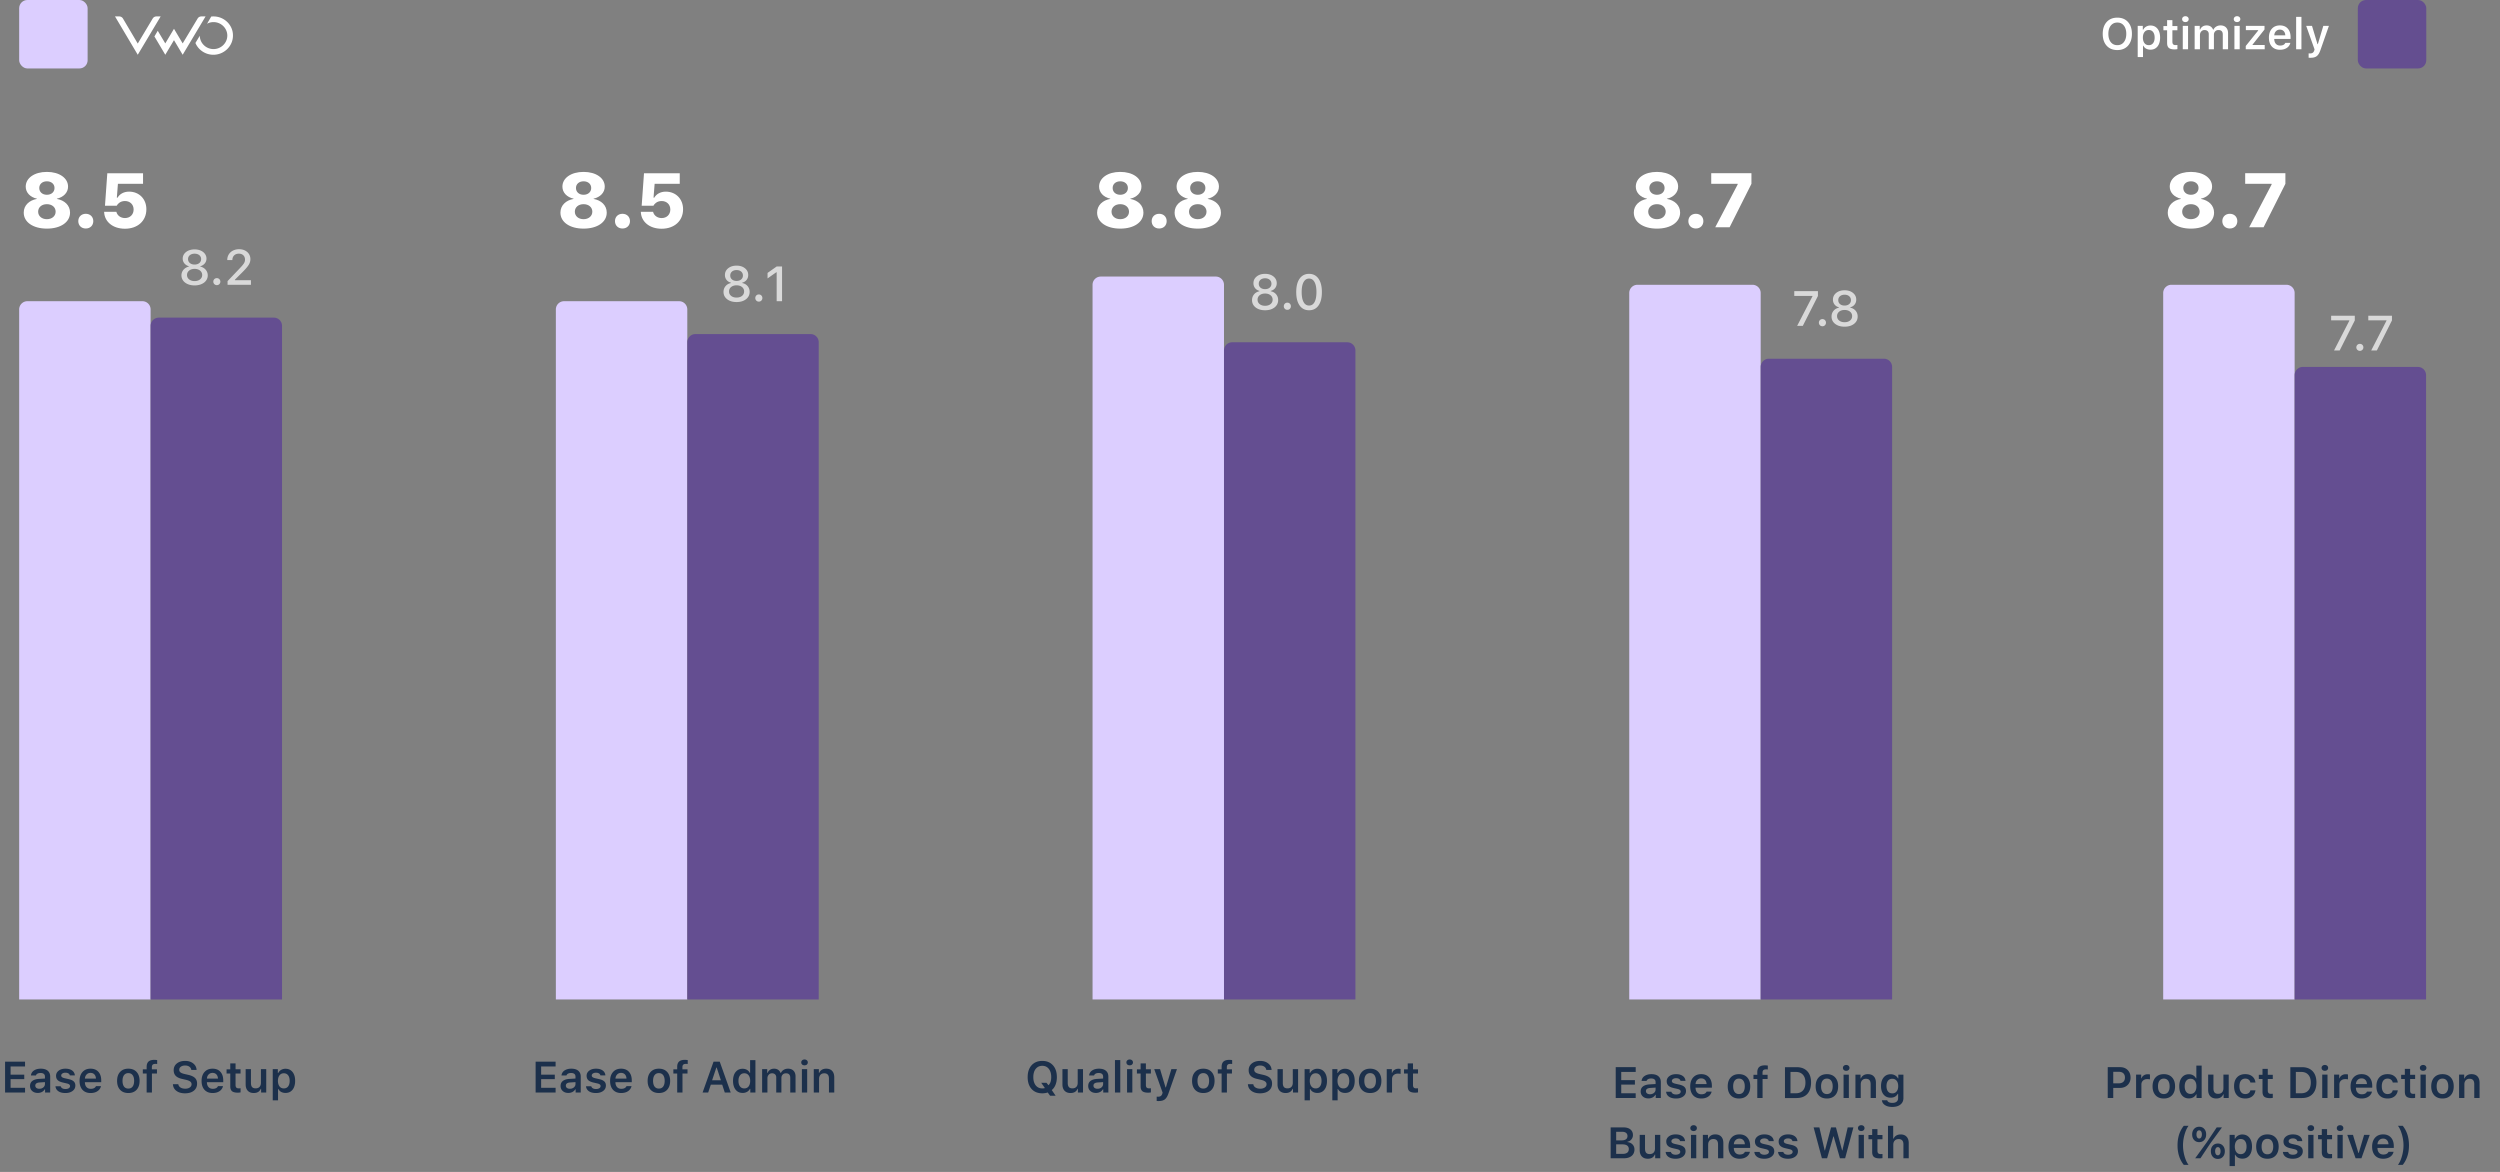 <svg xmlns="http://www.w3.org/2000/svg" width="913" height="428" fill="none"><rect width="100%" height="100%" fill="#808080" stroke="none"/><path fill="#DCCEFF" d="M7 113a3 3 0 0 1 3-3h42a3 3 0 0 1 3 3v252H7V113Z"/><path fill="#fff" d="M17.117 83.492c-5.031 0-8.449-2.365-8.449-5.838v-.027c0-2.652 2.037-4.498 4.799-4.977v-.095c-2.393-.52-4.074-2.202-4.074-4.375v-.028c0-3.117 3.144-5.373 7.724-5.373s7.738 2.256 7.738 5.373v.028c0 2.173-1.695 3.841-4.074 4.375v.095c2.762.479 4.8 2.325 4.8 4.977v.027c0 3.473-3.419 5.838-8.464 5.838Zm0-12.36c1.64 0 2.79-1.01 2.79-2.46v-.028c0-1.449-1.163-2.433-2.79-2.433-1.613 0-2.775.984-2.775 2.433v.028c0 1.45 1.148 2.46 2.775 2.46Zm0 8.915c1.873 0 3.2-1.149 3.2-2.734v-.028c0-1.572-1.3-2.72-3.2-2.72-1.9 0-3.185 1.148-3.185 2.72v.028c0 1.585 1.312 2.734 3.185 2.734Zm14.205 3.404c-1.627 0-2.734-1.135-2.734-2.693 0-1.545 1.107-2.68 2.734-2.68 1.64 0 2.748 1.135 2.748 2.68 0 1.558-1.107 2.693-2.748 2.693Zm14.315.082c-4.512 0-7.397-2.597-7.602-5.96l-.013-.22h4.484l.014.083c.314 1.216 1.49 2.2 3.117 2.2 1.86 0 3.158-1.284 3.158-3.117v-.027c0-1.818-1.326-3.076-3.158-3.076-.834 0-1.532.232-2.092.656-.397.287-.711.67-.93 1.067h-4.28l.849-11.867H52.24v3.855h-9.174l-.396 5.072h.26c.752-1.326 2.27-2.215 4.21-2.215 3.665 0 6.317 2.68 6.317 6.413v.027c0 4.252-3.185 7.11-7.82 7.11Z"/><path fill="#644E91" d="M55 119a3 3 0 0 1 3-3h42a3 3 0 0 1 3 3v246H55V119Z"/><path fill="#fff" d="M71.064 104.237c-2.813 0-4.8-1.511-4.8-3.665v-.017c0-1.6 1.152-2.874 2.813-3.235v-.044c-1.424-.404-2.355-1.467-2.355-2.812v-.018c0-1.942 1.819-3.366 4.342-3.366 2.53 0 4.341 1.424 4.341 3.366v.018c0 1.345-.923 2.408-2.346 2.812v.044c1.66.36 2.812 1.635 2.812 3.235v.017c0 2.154-1.986 3.665-4.807 3.665Zm0-7.62c1.423 0 2.39-.826 2.39-1.986v-.018c0-1.16-.975-1.969-2.39-1.969-1.416 0-2.391.81-2.391 1.97v.017c0 1.16.975 1.986 2.39 1.986Zm0 6.038c1.626 0 2.777-.923 2.777-2.206v-.017c0-1.301-1.143-2.242-2.777-2.242-1.626 0-2.77.94-2.77 2.242v.017c0 1.283 1.152 2.206 2.77 2.206Zm8.13 1.477a1.27 1.27 0 0 1-1.293-1.275c0-.72.563-1.283 1.292-1.283.73 0 1.284.563 1.284 1.283 0 .712-.554 1.275-1.284 1.275Zm3.91-.132v-1.336l4.21-4.42c1.68-1.75 2.163-2.4 2.163-3.429v-.026c0-1.24-.853-2.153-2.242-2.153-1.424 0-2.373.931-2.373 2.32l-.008.026h-1.846l-.018-.017c.009-2.32 1.802-3.955 4.35-3.955 2.365 0 4.105 1.503 4.105 3.594v.027c0 1.441-.668 2.549-2.97 4.834l-2.69 2.681v.175h5.862V104h-8.543Z" opacity=".7"/><path fill="#DCCEFF" d="M203 113a3 3 0 0 1 3-3h42a3 3 0 0 1 3 3v252h-48V113Z"/><path fill="#fff" d="M213.117 83.492c5.045 0 8.463-2.365 8.463-5.838v-.027c0-2.652-2.037-4.498-4.799-4.977v-.095c2.379-.534 4.074-2.202 4.074-4.375v-.028c0-3.117-3.158-5.373-7.738-5.373s-7.724 2.256-7.724 5.373v.028c0 2.173 1.681 3.855 4.074 4.375v.095c-2.762.479-4.799 2.325-4.799 4.977v.027c0 3.473 3.418 5.838 8.449 5.838Zm0-12.36c-1.627 0-2.775-1.01-2.775-2.46v-.028c0-1.449 1.162-2.433 2.775-2.433 1.627 0 2.789.984 2.789 2.433v.028c0 1.45-1.148 2.46-2.789 2.46Zm0 8.915c-1.873 0-3.185-1.149-3.185-2.734v-.028c0-1.572 1.285-2.72 3.185-2.72 1.901 0 3.199 1.148 3.199 2.72v.028c0 1.585-1.326 2.734-3.199 2.734Zm14.205 3.404c1.641 0 2.748-1.135 2.748-2.693 0-1.545-1.107-2.68-2.748-2.68-1.627 0-2.734 1.135-2.734 2.68 0 1.558 1.107 2.693 2.734 2.693Zm14.315.082c4.634 0 7.82-2.857 7.82-7.11v-.026c0-3.733-2.652-6.413-6.316-6.413-1.942 0-3.459.889-4.211 2.215h-.26l.396-5.072h9.174v-3.855h-13.056l-.848 11.867h4.279c.219-.397.533-.78.93-1.067.56-.424 1.258-.656 2.092-.656 1.832 0 3.158 1.258 3.158 3.076v.027c0 1.833-1.299 3.118-3.158 3.118-1.627 0-2.803-.985-3.117-2.201l-.014-.083h-4.485l.014.22c.205 3.363 3.09 5.96 7.602 5.96Z"/><path fill="#644E91" d="M251 125a3 3 0 0 1 3-3h42a3 3 0 0 1 3 3v240h-48V125Z"/><path fill="#fff" d="M272.441 109.279c-.884.686-2.033 1.029-3.445 1.029s-2.56-.343-3.445-1.029c-.879-.685-1.319-1.576-1.319-2.672 0-.808.244-1.508.73-2.1.492-.592 1.145-.97 1.96-1.134v-.149c-.662-.17-1.193-.507-1.591-1.011-.393-.51-.589-1.105-.589-1.784 0-1.002.399-1.823 1.196-2.461.796-.639 1.816-.958 3.058-.958 1.242 0 2.262.32 3.059.958.797.638 1.195 1.459 1.195 2.461 0 .685-.196 1.28-.589 1.784-.392.504-.923.841-1.591 1.011v.149c.815.152 1.468.524 1.96 1.116.492.586.739 1.289.739 2.11 0 1.095-.443 1.989-1.328 2.68Zm-5.431-1.221c.51.41 1.172.615 1.986.615.815 0 1.477-.205 1.986-.615a1.99 1.99 0 0 0 .765-1.618 1.99 1.99 0 0 0-.765-1.617c-.509-.416-1.171-.624-1.986-.624-.814 0-1.476.208-1.986.624a1.99 1.99 0 0 0-.765 1.617c0 .663.255 1.202.765 1.618Zm.307-6.012c.428.363.988.545 1.679.545.692 0 1.251-.182 1.679-.545.428-.363.641-.838.641-1.424 0-.592-.213-1.072-.641-1.441-.428-.37-.987-.554-1.679-.554-.691 0-1.251.184-1.679.554-.421.369-.632.849-.632 1.441 0 .586.211 1.061.632 1.424Zm10.732 7.725a1.237 1.237 0 0 1-.923.378c-.369 0-.677-.126-.923-.378a1.28 1.28 0 0 1-.369-.931c0-.369.123-.68.369-.932s.554-.378.923-.378.677.126.923.378.369.563.369.932c0 .369-.123.68-.369.931Zm5.59.229V99.436h-.15l-3.181 2.25v-2.013l3.339-2.356h1.96V110h-1.968Z" opacity=".7"/><path fill="#DCCEFF" d="M399 104a3 3 0 0 1 3-3h42a3 3 0 0 1 3 3v261h-48V104Z"/><path fill="#fff" d="M409.117 83.492c-5.031 0-8.449-2.365-8.449-5.838v-.027c0-2.652 2.037-4.498 4.799-4.977v-.095c-2.393-.52-4.074-2.202-4.074-4.375v-.028c0-3.117 3.144-5.373 7.724-5.373s7.738 2.256 7.738 5.373v.028c0 2.173-1.695 3.841-4.074 4.375v.095c2.762.479 4.799 2.325 4.799 4.977v.027c0 3.473-3.418 5.838-8.463 5.838Zm0-12.36c1.641 0 2.789-1.01 2.789-2.46v-.028c0-1.449-1.162-2.433-2.789-2.433-1.613 0-2.775.984-2.775 2.433v.028c0 1.45 1.148 2.46 2.775 2.46Zm0 8.915c1.873 0 3.199-1.149 3.199-2.734v-.028c0-1.572-1.298-2.72-3.199-2.72-1.9 0-3.185 1.148-3.185 2.72v.028c0 1.585 1.312 2.734 3.185 2.734Zm14.205 3.404c-1.627 0-2.734-1.135-2.734-2.693 0-1.545 1.107-2.68 2.734-2.68 1.641 0 2.748 1.135 2.748 2.68 0 1.558-1.107 2.693-2.748 2.693Zm14.096.041c-5.031 0-8.449-2.365-8.449-5.838v-.027c0-2.652 2.037-4.498 4.799-4.977v-.095c-2.393-.52-4.075-2.202-4.075-4.375v-.028c0-3.117 3.145-5.373 7.725-5.373s7.738 2.256 7.738 5.373v.028c0 2.173-1.695 3.841-4.074 4.375v.095c2.762.479 4.799 2.325 4.799 4.977v.027c0 3.473-3.418 5.838-8.463 5.838Zm0-12.36c1.641 0 2.789-1.01 2.789-2.46v-.028c0-1.449-1.162-2.433-2.789-2.433-1.613 0-2.775.984-2.775 2.433v.028c0 1.45 1.148 2.46 2.775 2.46Zm0 8.915c1.873 0 3.199-1.149 3.199-2.734v-.028c0-1.572-1.299-2.72-3.199-2.72s-3.186 1.148-3.186 2.72v.028c0 1.585 1.313 2.734 3.186 2.734Z"/><path fill="#644E91" d="M447 128a3 3 0 0 1 3-3h42a3 3 0 0 1 3 3v237h-48V128Z"/><path fill="#fff" d="M465.456 112.279c-.885.686-2.033 1.029-3.445 1.029s-2.561-.343-3.446-1.029c-.878-.685-1.318-1.576-1.318-2.672 0-.808.243-1.508.73-2.1.492-.592 1.145-.97 1.96-1.134v-.149c-.663-.17-1.193-.507-1.591-1.011-.393-.51-.589-1.105-.589-1.784 0-1.002.398-1.823 1.195-2.461.797-.639 1.817-.958 3.059-.958 1.242 0 2.261.319 3.058.958.797.638 1.196 1.459 1.196 2.461 0 .685-.197 1.28-.589 1.784-.393.504-.923.841-1.591 1.011v.149c.814.152 1.468.524 1.96 1.116.492.586.738 1.289.738 2.11 0 1.095-.442 1.989-1.327 2.68Zm-5.432-1.221c.51.41 1.172.615 1.987.615.814 0 1.476-.205 1.986-.615a1.99 1.99 0 0 0 .765-1.618 1.99 1.99 0 0 0-.765-1.617c-.51-.416-1.172-.624-1.986-.624-.815 0-1.477.208-1.987.624a1.992 1.992 0 0 0-.764 1.617c0 .663.255 1.202.764 1.618Zm.308-6.012c.428.363.987.545 1.679.545.691 0 1.251-.182 1.678-.545.428-.363.642-.838.642-1.424 0-.592-.214-1.072-.642-1.441-.427-.369-.987-.554-1.678-.554-.692 0-1.251.185-1.679.554-.422.369-.633.849-.633 1.441 0 .586.211 1.061.633 1.424Zm10.731 7.725a1.235 1.235 0 0 1-.922.378c-.37 0-.677-.126-.923-.378a1.28 1.28 0 0 1-.369-.931c0-.369.123-.68.369-.932s.553-.378.923-.378c.369 0 .676.126.922.378.247.252.37.563.37.932 0 .369-.123.68-.37.931Zm7.014.537c-1.482 0-2.637-.583-3.463-1.749-.82-1.166-1.23-2.804-1.23-4.913 0-2.092.413-3.721 1.239-4.887.826-1.166 1.978-1.749 3.454-1.749 1.465 0 2.611.586 3.437 1.758.826 1.166 1.239 2.797 1.239 4.895 0 2.104-.41 3.738-1.231 4.904-.82 1.161-1.968 1.741-3.445 1.741Zm-2.004-2.997c.469.849 1.137 1.274 2.004 1.274s1.532-.422 1.995-1.266c.463-.849.695-2.074.695-3.673 0-1.583-.235-2.795-.704-3.639-.468-.85-1.13-1.275-1.986-1.275-.855 0-1.52.425-1.995 1.275-.475.849-.712 2.062-.712 3.639 0 1.593.234 2.815.703 3.665Z" opacity=".7"/><path fill="#DCCEFF" d="M595 107a3 3 0 0 1 3-3h42a3 3 0 0 1 3 3v258h-48V107Z"/><path fill="#fff" d="M605.117 83.492c5.045 0 8.463-2.365 8.463-5.838v-.027c0-2.652-2.037-4.498-4.799-4.977v-.095c2.379-.534 4.074-2.202 4.074-4.375v-.028c0-3.117-3.158-5.373-7.738-5.373s-7.724 2.256-7.724 5.373v.028c0 2.173 1.681 3.855 4.074 4.375v.095c-2.762.479-4.799 2.325-4.799 4.977v.027c0 3.473 3.418 5.838 8.449 5.838Zm0-12.36c-1.627 0-2.775-1.01-2.775-2.46v-.028c0-1.449 1.162-2.433 2.775-2.433 1.627 0 2.789.984 2.789 2.433v.028c0 1.45-1.148 2.46-2.789 2.46Zm0 8.915c-1.873 0-3.185-1.149-3.185-2.734v-.028c0-1.572 1.285-2.72 3.185-2.72 1.901 0 3.199 1.148 3.199 2.72v.028c0 1.585-1.326 2.734-3.199 2.734Zm14.205 3.404c1.641 0 2.748-1.135 2.748-2.693 0-1.545-1.107-2.68-2.748-2.68-1.627 0-2.734 1.135-2.734 2.68 0 1.558 1.107 2.693 2.734 2.693Zm7.082-.451h5.25l7.971-15.86v-3.882h-14.684v3.869h9.653v.246L626.404 83Z"/><path fill="#644E91" d="M643 134a3 3 0 0 1 3-3h42a3 3 0 0 1 3 3v231h-48V134Z"/><path fill="#fff" d="m656.321 119 5.59-10.793v-.141h-6.644v-1.749h8.639v1.785L658.387 119h-2.066Zm10.152-.229a1.237 1.237 0 0 1-.923.378c-.369 0-.677-.126-.923-.378a1.28 1.28 0 0 1-.369-.931c0-.369.123-.68.369-.932s.554-.378.923-.378.677.126.923.378.369.563.369.932c0 .369-.123.68-.369.931Zm10.617-.492c-.885.686-2.033 1.029-3.445 1.029-1.413 0-2.561-.343-3.446-1.029-.879-.685-1.318-1.576-1.318-2.672 0-.808.243-1.508.729-2.1.493-.592 1.146-.97 1.96-1.134v-.149c-.662-.17-1.192-.507-1.591-1.011-.392-.51-.588-1.105-.588-1.784 0-1.002.398-1.823 1.195-2.461.797-.639 1.816-.958 3.059-.958 1.242 0 2.261.319 3.058.958.797.638 1.195 1.459 1.195 2.461 0 .685-.196 1.28-.588 1.784-.393.504-.923.841-1.591 1.011v.149c.814.152 1.468.524 1.96 1.116.492.586.738 1.289.738 2.11 0 1.095-.442 1.989-1.327 2.68Zm-5.432-1.221c.51.41 1.172.615 1.987.615.814 0 1.476-.205 1.986-.615a1.99 1.99 0 0 0 .765-1.618 1.99 1.99 0 0 0-.765-1.617c-.51-.416-1.172-.624-1.986-.624-.815 0-1.477.208-1.987.624-.51.416-.764.955-.764 1.617 0 .663.254 1.202.764 1.618Zm.308-6.012c.428.363.987.545 1.679.545.691 0 1.251-.182 1.678-.545.428-.363.642-.838.642-1.424 0-.592-.214-1.072-.642-1.441-.427-.369-.987-.554-1.678-.554-.692 0-1.251.185-1.679.554-.422.369-.633.849-.633 1.441 0 .586.211 1.061.633 1.424Z" opacity=".7"/><path fill="#DCCEFF" d="M790 107a3 3 0 0 1 3-3h42a3 3 0 0 1 3 3v258h-48V107Z"/><path fill="#fff" d="M800.117 83.492c-5.031 0-8.449-2.365-8.449-5.838v-.027c0-2.652 2.037-4.498 4.799-4.977v-.095c-2.393-.52-4.074-2.202-4.074-4.375v-.028c0-3.117 3.144-5.373 7.724-5.373s7.738 2.256 7.738 5.373v.028c0 2.173-1.695 3.841-4.074 4.375v.095c2.762.479 4.799 2.325 4.799 4.977v.027c0 3.473-3.418 5.838-8.463 5.838Zm0-12.36c1.641 0 2.789-1.01 2.789-2.46v-.028c0-1.449-1.162-2.433-2.789-2.433-1.613 0-2.775.984-2.775 2.433v.028c0 1.45 1.148 2.46 2.775 2.46Zm0 8.915c1.873 0 3.199-1.149 3.199-2.734v-.028c0-1.572-1.298-2.72-3.199-2.72-1.9 0-3.185 1.148-3.185 2.72v.028c0 1.585 1.312 2.734 3.185 2.734Zm14.205 3.404c-1.627 0-2.734-1.135-2.734-2.693 0-1.545 1.107-2.68 2.734-2.68 1.641 0 2.748 1.135 2.748 2.68 0 1.558-1.107 2.693-2.748 2.693Zm7.082-.451 8.19-15.627v-.246h-9.653v-3.87h14.684v3.884L826.654 83h-5.25Z"/><path fill="#644E91" d="M838 137a3 3 0 0 1 3-3h42a3 3 0 0 1 3 3v228h-48V137Z"/><path fill="#fff" d="m852.384 128 5.59-10.881v-.14h-6.645v-1.662h8.64v1.705L854.449 128h-2.065Zm9.439.132a1.269 1.269 0 0 1-1.292-1.275c0-.72.563-1.283 1.292-1.283.73 0 1.283.563 1.283 1.283a1.26 1.26 0 0 1-1.283 1.275Zm4.131-.132 5.59-10.881v-.14h-6.645v-1.662h8.64v1.705L868.02 128h-2.066Z" opacity=".7"/><path fill="#1C304B" d="M9.148 397.258V399H1.852v-11.273h7.296v1.742h-5.28v2.992h4.991v1.641H3.867v3.156h5.281Zm5.22.359c.582 0 1.07-.166 1.46-.5.39-.338.586-.755.586-1.25v-.679l-1.93.124c-1.062.068-1.593.454-1.593 1.157 0 .354.135.635.406.843.276.204.633.305 1.07.305Zm-.571 1.524c-.834 0-1.513-.235-2.04-.703-.525-.469-.788-1.089-.788-1.86 0-.771.278-1.375.836-1.812.562-.438 1.364-.688 2.406-.75l2.203-.133v-.719c0-.422-.138-.745-.414-.969-.276-.224-.675-.336-1.195-.336-.448 0-.818.079-1.11.235-.291.151-.482.37-.57.656h-1.828c.078-.755.443-1.354 1.094-1.797.656-.448 1.492-.672 2.507-.672 1.094 0 1.938.253 2.532.758.599.505.898 1.214.898 2.125V399h-1.867v-1.172h-.133c-.24.412-.583.734-1.031.969a3.217 3.217 0 0 1-1.5.344Zm6.672-6.243c0-.77.317-1.398.953-1.882.635-.49 1.458-.735 2.469-.735 1.015 0 1.825.216 2.43.649.609.427.947 1.028 1.015 1.804h-1.82a1.12 1.12 0 0 0-.532-.718c-.276-.177-.638-.266-1.086-.266-.447 0-.817.096-1.109.289-.292.193-.437.443-.437.75 0 .24.101.438.304.594.209.156.529.284.961.383l1.508.343c.823.188 1.427.467 1.813.836.385.37.578.867.578 1.493 0 .817-.339 1.479-1.016 1.984-.677.5-1.552.75-2.625.75-1.068 0-1.922-.219-2.563-.656-.635-.438-.99-1.045-1.062-1.821h1.914c.094.323.29.573.586.75.302.172.693.258 1.172.258.49 0 .888-.096 1.195-.289.307-.198.461-.456.461-.773 0-.474-.393-.797-1.18-.969l-1.515-.352c-.823-.187-1.432-.476-1.828-.867-.39-.396-.586-.914-.586-1.555Zm12.593-1.078c-.578 0-1.054.19-1.43.571-.374.38-.583.882-.624 1.507h4.023c-.02-.635-.208-1.14-.562-1.515-.354-.375-.823-.563-1.407-.563Zm1.985 4.828h1.836a2.969 2.969 0 0 1-1.29 1.852c-.671.448-1.507.672-2.507.672-1.255 0-2.242-.391-2.961-1.172-.713-.786-1.07-1.867-1.07-3.242s.36-2.464 1.078-3.266c.719-.807 1.698-1.211 2.937-1.211 1.22 0 2.172.383 2.86 1.149.692.76 1.039 1.815 1.039 3.164v.625H31v.101c.026.714.23 1.279.61 1.696.385.411.895.617 1.53.617.98 0 1.615-.328 1.907-.985Zm11.82 2.524c-1.281 0-2.286-.393-3.015-1.18-.73-.791-1.094-1.88-1.094-3.265 0-1.375.367-2.459 1.101-3.25.735-.797 1.737-1.196 3.008-1.196 1.276 0 2.279.396 3.008 1.188.734.791 1.102 1.877 1.102 3.258 0 1.385-.368 2.474-1.102 3.265-.73.787-1.732 1.18-3.008 1.18Zm-1.57-2.36c.37.49.893.735 1.57.735s1.198-.245 1.563-.735c.37-.494.554-1.19.554-2.085 0-.891-.184-1.584-.554-2.079-.37-.494-.89-.742-1.563-.742-.677 0-1.2.248-1.57.742-.37.495-.555 1.188-.555 2.079 0 .895.185 1.591.555 2.085ZM53.555 399v-6.945h-1.399v-1.547h1.399v-.899c0-.854.224-1.492.672-1.914.453-.422 1.15-.633 2.093-.633.39 0 .75.029 1.078.086v1.422a4.594 4.594 0 0 0-.664-.039c-.448 0-.773.099-.976.297-.198.193-.297.495-.297.906v.774h1.86v1.547h-1.837V399h-1.93Zm9.593-3.062h1.97c.062.505.325.908.788 1.21.464.297 1.052.446 1.766.446.666 0 1.213-.151 1.64-.453.433-.308.649-.698.649-1.172 0-.407-.164-.737-.492-.992-.323-.256-.847-.467-1.57-.633l-1.462-.336c-1.02-.229-1.778-.602-2.273-1.117-.49-.521-.734-1.201-.734-2.039 0-1.026.383-1.849 1.148-2.469.771-.625 1.787-.938 3.047-.938 1.182 0 2.162.308 2.938.922.775.615 1.187 1.406 1.234 2.375h-1.93a1.677 1.677 0 0 0-.71-1.18c-.407-.291-.92-.437-1.54-.437-.65 0-1.174.146-1.57.437-.39.287-.586.67-.586 1.149 0 .38.154.69.46.93.308.234.81.432 1.509.593l1.297.297c1.14.255 1.966.636 2.476 1.141.516.505.774 1.187.774 2.047 0 1.099-.399 1.969-1.196 2.609-.791.636-1.87.953-3.234.953-1.292 0-2.336-.302-3.133-.906-.792-.604-1.214-1.417-1.266-2.437Zm14.477-4.118c-.578 0-1.055.19-1.43.571-.375.38-.583.882-.625 1.507h4.024c-.021-.635-.209-1.14-.563-1.515s-.823-.563-1.406-.563Zm1.984 4.828h1.836a2.968 2.968 0 0 1-1.289 1.852c-.672.448-1.508.672-2.508.672-1.255 0-2.242-.391-2.96-1.172-.714-.786-1.07-1.867-1.07-3.242s.359-2.464 1.077-3.266c.72-.807 1.698-1.211 2.938-1.211 1.219 0 2.172.383 2.86 1.149.692.76 1.038 1.815 1.038 3.164v.625h-5.969v.101c.026.714.23 1.279.61 1.696.385.411.896.617 1.531.617.98 0 1.615-.328 1.906-.985Zm4.485-8.289h1.93v2.149h1.828v1.547h-1.829v4.195c0 .422.094.732.282.93.187.192.484.289.89.289.177 0 .396-.013.657-.039v1.515a5.297 5.297 0 0 1-1.016.094c-.98 0-1.682-.18-2.11-.539-.421-.359-.632-.953-.632-1.781v-4.664h-1.352v-1.547h1.352v-2.149Zm13.133 2.094V399h-1.868v-1.359h-.132c-.433 1.02-1.284 1.531-2.555 1.531-.932 0-1.659-.276-2.18-.828-.52-.558-.781-1.336-.781-2.336v-5.555h1.937v5.07c0 .657.139 1.146.415 1.469.275.318.703.477 1.28.477.626 0 1.105-.18 1.438-.539.339-.36.508-.86.508-1.5v-4.977h1.938Zm7.031-.141c1.083 0 1.94.394 2.57 1.18.636.787.953 1.865.953 3.235 0 1.364-.315 2.442-.945 3.234-.625.786-1.477 1.18-2.555 1.18-.609 0-1.143-.125-1.601-.375a2.4 2.4 0 0 1-1.008-1.063h-.133v4.141h-1.937v-11.391h1.867v1.414h.133a2.717 2.717 0 0 1 1.07-1.14 3.093 3.093 0 0 1 1.586-.415Zm-.61 7.18c.672 0 1.196-.245 1.571-.734.38-.49.57-1.167.57-2.031 0-.865-.19-1.542-.57-2.032-.375-.489-.896-.734-1.563-.734-.661 0-1.185.247-1.57.742s-.581 1.169-.586 2.024c.005.854.198 1.528.578 2.023.386.495.909.742 1.57.742Zm99.258-.234V399h-7.297v-11.273h7.297v1.742h-5.281v2.992h4.992v1.641h-4.992v3.156h5.281Zm5.219.359c.583 0 1.07-.166 1.461-.5.391-.338.586-.755.586-1.25v-.679l-1.93.124c-1.062.068-1.594.454-1.594 1.157 0 .354.136.635.407.843.276.204.633.305 1.07.305Zm-.57 1.524c-.834 0-1.513-.235-2.039-.703-.526-.469-.789-1.089-.789-1.86 0-.771.278-1.375.835-1.812.563-.438 1.365-.688 2.407-.75l2.203-.133v-.719c0-.422-.138-.745-.414-.969-.276-.224-.675-.336-1.196-.336-.447 0-.817.079-1.109.235-.292.151-.482.37-.57.656h-1.828c.078-.755.442-1.354 1.093-1.797.657-.448 1.493-.672 2.508-.672 1.094 0 1.938.253 2.532.758.598.505.898 1.214.898 2.125V399h-1.867v-1.172h-.133c-.24.412-.583.734-1.031.969a3.218 3.218 0 0 1-1.5.344Zm6.672-6.243c0-.77.317-1.398.953-1.882.635-.49 1.458-.735 2.468-.735 1.016 0 1.826.216 2.43.649.61.427.948 1.028 1.016 1.804h-1.821a1.117 1.117 0 0 0-.531-.718c-.276-.177-.638-.266-1.086-.266-.448 0-.817.096-1.109.289-.292.193-.438.443-.438.75 0 .24.102.438.305.594.208.156.529.284.961.383l1.508.343c.823.188 1.427.467 1.812.836.386.37.578.867.578 1.493 0 .817-.338 1.479-1.015 1.984-.677.5-1.552.75-2.625.75-1.068 0-1.922-.219-2.563-.656-.635-.438-.989-1.045-1.062-1.821h1.914c.094.323.289.573.586.75.302.172.693.258 1.172.258.489 0 .888-.096 1.195-.289.307-.198.461-.456.461-.773 0-.474-.393-.797-1.18-.969l-1.515-.352c-.823-.187-1.433-.476-1.829-.867-.39-.396-.585-.914-.585-1.555Zm12.593-1.078c-.578 0-1.054.19-1.429.571-.375.38-.584.882-.625 1.507h4.023c-.021-.635-.208-1.14-.562-1.515-.355-.375-.823-.563-1.407-.563Zm1.985 4.828h1.836a2.971 2.971 0 0 1-1.289 1.852c-.672.448-1.508.672-2.508.672-1.255 0-2.242-.391-2.961-1.172-.714-.786-1.071-1.867-1.071-3.242s.36-2.464 1.079-3.266c.718-.807 1.698-1.211 2.937-1.211 1.219 0 2.172.383 2.86 1.149.692.76 1.039 1.815 1.039 3.164v.625h-5.969v.101c.026.714.229 1.279.609 1.696.386.411.896.617 1.531.617.98 0 1.615-.328 1.907-.985Zm11.82 2.524c-1.281 0-2.286-.393-3.016-1.18-.729-.791-1.093-1.88-1.093-3.265 0-1.375.367-2.459 1.101-3.25.735-.797 1.737-1.196 3.008-1.196 1.276 0 2.279.396 3.008 1.188.734.791 1.101 1.877 1.101 3.258 0 1.385-.367 2.474-1.101 3.265-.729.787-1.732 1.18-3.008 1.18Zm-1.57-2.36c.369.49.893.735 1.57.735s1.198-.245 1.563-.735c.369-.494.554-1.19.554-2.085 0-.891-.185-1.584-.554-2.079-.37-.494-.891-.742-1.563-.742-.677 0-1.201.248-1.57.742-.37.495-.555 1.188-.555 2.079 0 .895.185 1.591.555 2.085Zm8.257 2.188v-6.945h-1.398v-1.547h1.398v-.899c0-.854.224-1.492.672-1.914.454-.422 1.151-.633 2.094-.633.391 0 .75.029 1.078.086v1.422a4.594 4.594 0 0 0-.664-.039c-.448 0-.773.099-.976.297-.198.193-.297.495-.297.906v.774h1.859v1.547h-1.836V399h-1.93Zm17.383 0-.953-2.883h-4.148l-.969 2.883h-2.039l4-11.273h2.266L266.859 399h-2.164Zm-3.086-9.125-1.547 4.648h3.211l-1.531-4.648h-.133Zm9.61 9.266c-1.084 0-1.94-.396-2.571-1.188-.63-.797-.945-1.875-.945-3.234 0-1.349.315-2.42.945-3.211.636-.797 1.493-1.196 2.571-1.196.583 0 1.104.133 1.562.399.459.266.802.633 1.031 1.101h.133v-4.664h1.938V399h-1.875v-1.352h-.133a2.666 2.666 0 0 1-1.07 1.102c-.464.26-.993.391-1.586.391Zm2.172-6.438c-.386-.495-.909-.742-1.571-.742-.661 0-1.182.247-1.562.742-.38.49-.57 1.164-.57 2.024 0 .864.187 1.541.562 2.031.38.489.904.734 1.57.734.667 0 1.19-.245 1.571-.734.385-.495.578-1.172.578-2.031 0-.855-.193-1.529-.578-2.024Zm4.937 6.297v-8.547h1.867v1.383h.133c.182-.49.482-.87.899-1.141.416-.276.908-.414 1.476-.414.578 0 1.07.138 1.477.414.406.271.7.651.882 1.141h.133a2.51 2.51 0 0 1 1.016-1.133c.463-.281.99-.422 1.578-.422.854 0 1.523.253 2.008.758.489.505.734 1.201.734 2.086V399h-1.929v-5.383c0-1.099-.521-1.648-1.563-1.648-.5 0-.904.161-1.211.484-.307.323-.461.732-.461 1.227V399h-1.883v-5.523c0-.469-.138-.836-.414-1.102-.276-.271-.653-.406-1.132-.406-.48 0-.878.174-1.196.523-.318.349-.476.787-.476 1.313V399h-1.938Zm14.524 0v-8.547h1.929V399h-1.929Zm.96-9.938c-.348 0-.635-.098-.859-.296a1 1 0 0 1-.336-.774c0-.312.112-.568.336-.765.224-.204.511-.305.859-.305.355 0 .641.101.86.305a.973.973 0 0 1 .336.765 1 1 0 0 1-.336.774c-.219.198-.505.296-.86.296Zm3.376 9.938v-8.547h1.867v1.367h.133c.208-.489.526-.867.953-1.132.432-.271.961-.407 1.586-.407.947 0 1.674.276 2.179.828.511.552.766 1.339.766 2.36V399h-1.938v-5.07c0-1.308-.575-1.961-1.726-1.961-.578 0-1.037.185-1.375.554-.339.37-.508.87-.508 1.5V399h-1.937Zm83.46.281c-1.651 0-2.955-.528-3.914-1.586-.953-1.057-1.429-2.5-1.429-4.328 0-1.823.479-3.265 1.437-4.328.964-1.062 2.266-1.594 3.906-1.594 1.631 0 2.925.532 3.883 1.594.959 1.063 1.438 2.505 1.438 4.328 0 1.047-.162 1.977-.485 2.789-.317.808-.776 1.451-1.375 1.93l1.407 2.078h-2.024l-.859-1.195a6.11 6.11 0 0 1-1.985.312Zm0-1.789c.323 0 .641-.044.954-.133l-1.352-1.921h1.938l.71.89c.672-.625 1.008-1.612 1.008-2.961 0-1.265-.294-2.271-.883-3.015-.588-.745-1.38-1.118-2.375-1.118-1.005 0-1.804.373-2.398 1.118-.589.739-.883 1.744-.883 3.015 0 1.266.294 2.271.883 3.016.594.739 1.393 1.109 2.398 1.109Zm14.868-7.039V399h-1.868v-1.359h-.132c-.433 1.02-1.284 1.531-2.555 1.531-.932 0-1.659-.276-2.18-.828-.521-.558-.781-1.336-.781-2.336v-5.555h1.938v5.07c0 .657.138 1.146.414 1.469.276.318.703.477 1.281.477.625 0 1.104-.18 1.437-.539.339-.36.508-.86.508-1.5v-4.977h1.938Zm5.296 7.164c.584 0 1.071-.166 1.461-.5.391-.338.586-.755.586-1.25v-.679l-1.929.124c-1.063.068-1.594.454-1.594 1.157 0 .354.135.635.406.843.276.204.633.305 1.07.305Zm-.57 1.524c-.833 0-1.513-.235-2.039-.703-.526-.469-.789-1.089-.789-1.86 0-.771.279-1.375.836-1.812.562-.438 1.365-.688 2.406-.75l2.203-.133v-.719c0-.422-.138-.745-.414-.969-.276-.224-.674-.336-1.195-.336-.448 0-.818.079-1.109.235-.292.151-.482.37-.571.656h-1.828c.078-.755.443-1.354 1.094-1.797.656-.448 1.492-.672 2.508-.672 1.094 0 1.937.253 2.531.758.599.505.898 1.214.898 2.125V399h-1.867v-1.172h-.133a2.503 2.503 0 0 1-1.031.969 3.218 3.218 0 0 1-1.5.344Zm6.946-.141v-11.852h1.937V399h-1.937Zm4.414 0v-8.547h1.929V399h-1.929Zm.96-9.938c-.348 0-.635-.098-.859-.296a1 1 0 0 1-.336-.774c0-.312.112-.568.336-.765.224-.204.511-.305.859-.305.355 0 .641.101.86.305a.973.973 0 0 1 .336.765 1 1 0 0 1-.336.774c-.219.198-.505.296-.86.296Zm3.993-.703h1.929v2.149h1.828v1.547h-1.828v4.195c0 .422.094.732.282.93.187.192.484.289.89.289.177 0 .396-.013.656-.039v1.515a5.284 5.284 0 0 1-1.015.094c-.979 0-1.682-.18-2.109-.539-.422-.359-.633-.953-.633-1.781v-4.664h-1.352v-1.547h1.352v-2.149Zm6.633 13.743c-.402 0-.657-.011-.766-.032v-1.586c.099.021.276.032.531.032.412 0 .737-.086.977-.258.244-.172.429-.453.554-.844l.102-.375-3.055-8.586h2.125l2 6.672h.133l1.992-6.672h2.047l-3.086 8.82c-.359 1.058-.802 1.792-1.328 2.204-.521.416-1.263.625-2.226.625Zm16.265-2.93c-1.281 0-2.286-.393-3.015-1.18-.73-.791-1.094-1.88-1.094-3.265 0-1.375.367-2.459 1.101-3.25.735-.797 1.737-1.196 3.008-1.196 1.276 0 2.279.396 3.008 1.188.734.791 1.101 1.877 1.101 3.258 0 1.385-.367 2.474-1.101 3.265-.729.787-1.732 1.18-3.008 1.18Zm-1.57-2.36c.37.49.893.735 1.57.735s1.198-.245 1.563-.735c.369-.494.554-1.19.554-2.085 0-.891-.185-1.584-.554-2.079-.37-.494-.891-.742-1.563-.742-.677 0-1.2.248-1.57.742-.37.495-.555 1.188-.555 2.079 0 .895.185 1.591.555 2.085Zm8.258 2.188v-6.945h-1.399v-1.547h1.399v-.899c0-.854.224-1.492.671-1.914.454-.422 1.152-.633 2.094-.633.391 0 .75.029 1.078.086v1.422a4.594 4.594 0 0 0-.664-.039c-.448 0-.773.099-.976.297-.198.193-.297.495-.297.906v.774h1.859v1.547h-1.836V399h-1.929Zm9.593-3.062h1.969c.063.505.326.908.789 1.21.464.297 1.052.446 1.766.446.666 0 1.213-.151 1.64-.453.433-.308.649-.698.649-1.172 0-.407-.164-.737-.492-.992-.323-.256-.847-.467-1.571-.633l-1.461-.336c-1.02-.229-1.778-.602-2.273-1.117-.49-.521-.734-1.201-.734-2.039 0-1.026.382-1.849 1.148-2.469.771-.625 1.787-.938 3.047-.938 1.182 0 2.161.308 2.937.922.776.615 1.188 1.406 1.235 2.375h-1.93a1.678 1.678 0 0 0-.711-1.18c-.406-.291-.919-.437-1.539-.437-.651 0-1.174.146-1.57.437-.391.287-.586.67-.586 1.149 0 .38.154.69.461.93.307.234.81.432 1.508.593l1.296.297c1.141.255 1.967.636 2.477 1.141.516.505.773 1.187.773 2.047 0 1.099-.398 1.969-1.195 2.609-.791.636-1.87.953-3.234.953-1.292 0-2.336-.302-3.133-.906-.792-.604-1.214-1.417-1.266-2.437Zm18.328-5.485V399h-1.867v-1.359h-.133c-.432 1.02-1.283 1.531-2.554 1.531-.932 0-1.659-.276-2.18-.828-.521-.558-.781-1.336-.781-2.336v-5.555h1.937v5.07c0 .657.138 1.146.414 1.469.276.318.704.477 1.282.477.625 0 1.104-.18 1.437-.539.339-.36.508-.86.508-1.5v-4.977h1.937Zm7.032-.141c1.083 0 1.94.394 2.57 1.18.635.787.953 1.865.953 3.235 0 1.364-.315 2.442-.945 3.234-.625.786-1.477 1.18-2.555 1.18-.609 0-1.143-.125-1.601-.375a2.394 2.394 0 0 1-1.008-1.063h-.133v4.141h-1.937v-11.391h1.867v1.414h.133a2.717 2.717 0 0 1 1.07-1.14 3.093 3.093 0 0 1 1.586-.415Zm-.61 7.18c.672 0 1.196-.245 1.571-.734.38-.49.57-1.167.57-2.031 0-.865-.19-1.542-.57-2.032-.375-.489-.896-.734-1.563-.734-.661 0-1.185.247-1.57.742-.386.495-.581 1.169-.586 2.024.005.854.198 1.528.578 2.023.385.495.909.742 1.57.742Zm10.735-7.18c1.083 0 1.94.394 2.57 1.18.635.787.953 1.865.953 3.235 0 1.364-.315 2.442-.945 3.234-.625.786-1.477 1.18-2.555 1.18-.609 0-1.143-.125-1.601-.375a2.4 2.4 0 0 1-1.008-1.063h-.133v4.141h-1.938v-11.391h1.868v1.414h.132a2.725 2.725 0 0 1 1.071-1.14 3.093 3.093 0 0 1 1.586-.415Zm-.61 7.18c.672 0 1.196-.245 1.571-.734.38-.49.57-1.167.57-2.031 0-.865-.19-1.542-.57-2.032-.375-.489-.896-.734-1.563-.734-.661 0-1.185.247-1.57.742-.386.495-.581 1.169-.586 2.024.005.854.198 1.528.578 2.023.385.495.909.742 1.57.742Zm9.766 1.68c-1.281 0-2.286-.393-3.016-1.18-.729-.791-1.093-1.88-1.093-3.265 0-1.375.367-2.459 1.101-3.25.735-.797 1.737-1.196 3.008-1.196 1.276 0 2.279.396 3.008 1.188.734.791 1.101 1.877 1.101 3.258 0 1.385-.367 2.474-1.101 3.265-.729.787-1.732 1.18-3.008 1.18Zm-1.57-2.36c.369.49.893.735 1.57.735s1.198-.245 1.563-.735c.369-.494.554-1.19.554-2.085 0-.891-.185-1.584-.554-2.079-.37-.494-.891-.742-1.563-.742-.677 0-1.201.248-1.57.742-.37.495-.555 1.188-.555 2.079 0 .895.185 1.591.555 2.085Zm7.633 2.188v-8.547h1.867v1.328h.133c.119-.427.388-.778.804-1.054a2.595 2.595 0 0 1 1.453-.415c.349 0 .617.029.805.086v1.797c-.198-.073-.529-.109-.992-.109-.63 0-1.143.182-1.539.547-.396.359-.594.836-.594 1.429V399h-1.937Zm7.664-10.641h1.929v2.149h1.828v1.547h-1.828v4.195c0 .422.094.732.281.93.188.192.485.289.891.289.177 0 .396-.013.656-.039v1.515a5.291 5.291 0 0 1-1.015.094c-.979 0-1.683-.18-2.11-.539-.422-.359-.632-.953-.632-1.781v-4.664h-1.352v-1.547h1.352v-2.149Zm83.257 10.899V401h-7.297v-11.273h7.297v1.742h-5.281v2.992h4.992v1.641h-4.992v3.156h5.281Zm5.219.359c.583 0 1.07-.166 1.461-.5.391-.338.586-.755.586-1.25v-.679l-1.93.124c-1.062.068-1.593.454-1.593 1.157 0 .354.135.635.406.843.276.204.633.305 1.07.305Zm-.57 1.524c-.834 0-1.513-.235-2.039-.703-.526-.469-.789-1.089-.789-1.86 0-.771.278-1.375.836-1.812.562-.438 1.364-.688 2.406-.75l2.203-.133v-.719c0-.422-.138-.745-.414-.969-.276-.224-.675-.336-1.195-.336-.448 0-.818.079-1.11.235-.291.151-.482.37-.57.656h-1.828c.078-.755.443-1.354 1.094-1.797.656-.448 1.492-.672 2.507-.672 1.094 0 1.938.253 2.532.758.599.505.898 1.214.898 2.125V401h-1.867v-1.172h-.133c-.24.412-.583.734-1.031.969a3.218 3.218 0 0 1-1.5.344Zm6.672-6.243c0-.77.317-1.398.953-1.882.635-.49 1.458-.735 2.469-.735 1.015 0 1.825.216 2.429.649.61.427.948 1.028 1.016 1.804h-1.82a1.118 1.118 0 0 0-.532-.718c-.276-.177-.638-.266-1.086-.266-.448 0-.817.096-1.109.289-.292.193-.438.443-.438.75 0 .24.102.438.305.594.209.156.529.284.961.383l1.508.343c.823.188 1.427.467 1.812.836.386.37.579.867.579 1.493 0 .817-.339 1.479-1.016 1.984-.677.5-1.552.75-2.625.75-1.068 0-1.922-.219-2.563-.656-.635-.438-.989-1.045-1.062-1.821h1.914c.094.323.289.573.586.75.302.172.693.258 1.172.258.489 0 .888-.096 1.195-.289.307-.198.461-.456.461-.773 0-.474-.393-.797-1.18-.969l-1.515-.352c-.823-.187-1.433-.476-1.828-.867-.391-.396-.586-.914-.586-1.555Zm12.593-1.078c-.578 0-1.054.19-1.429.571-.375.38-.584.882-.625 1.507h4.023c-.021-.635-.208-1.14-.562-1.515-.354-.375-.823-.563-1.407-.563Zm1.985 4.828h1.836a2.971 2.971 0 0 1-1.289 1.852c-.672.448-1.508.672-2.508.672-1.255 0-2.242-.391-2.961-1.172-.714-.786-1.07-1.867-1.07-3.242s.359-2.464 1.078-3.266c.718-.807 1.698-1.211 2.937-1.211 1.219 0 2.172.383 2.86 1.149.692.76 1.039 1.815 1.039 3.164v.625h-5.969v.101c.026.714.229 1.279.609 1.696.386.411.896.617 1.532.617.979 0 1.614-.328 1.906-.985Zm11.82 2.524c-1.281 0-2.286-.393-3.016-1.18-.729-.791-1.093-1.88-1.093-3.265 0-1.375.367-2.459 1.101-3.25.735-.797 1.737-1.196 3.008-1.196 1.276 0 2.279.396 3.008 1.188.734.791 1.102 1.877 1.102 3.258 0 1.385-.368 2.474-1.102 3.265-.729.787-1.732 1.18-3.008 1.18Zm-1.57-2.36c.37.49.893.735 1.57.735s1.198-.245 1.563-.735c.369-.494.554-1.19.554-2.085 0-.891-.185-1.584-.554-2.079-.37-.494-.891-.742-1.563-.742-.677 0-1.2.248-1.57.742-.37.495-.555 1.188-.555 2.079 0 .895.185 1.591.555 2.085Zm8.258 2.188v-6.945h-1.399v-1.547h1.399v-.899c0-.854.224-1.492.672-1.914.453-.422 1.151-.633 2.093-.633.391 0 .75.029 1.078.086v1.422a4.584 4.584 0 0 0-.664-.039c-.448 0-.773.099-.976.297-.198.193-.297.495-.297.906v.774h1.859v1.547h-1.836V401h-1.929Zm10.109-11.273h4.227c1.677 0 2.979.489 3.906 1.468.932.974 1.398 2.347 1.398 4.117 0 1.808-.463 3.209-1.39 4.204-.922.989-2.227 1.484-3.914 1.484h-4.227v-11.273Zm2.016 1.742v7.789h1.945c1.125 0 1.992-.339 2.602-1.016.609-.677.914-1.643.914-2.898 0-1.229-.31-2.183-.93-2.86-.615-.677-1.477-1.015-2.586-1.015h-1.945Zm13.297 9.703c-1.282 0-2.287-.393-3.016-1.18-.729-.791-1.094-1.88-1.094-3.265 0-1.375.367-2.459 1.102-3.25.734-.797 1.737-1.196 3.008-1.196 1.276 0 2.278.396 3.007 1.188.735.791 1.102 1.877 1.102 3.258 0 1.385-.367 2.474-1.102 3.265-.729.787-1.731 1.18-3.007 1.18Zm-1.571-2.36c.37.49.893.735 1.571.735.677 0 1.197-.245 1.562-.735.37-.494.555-1.19.555-2.085 0-.891-.185-1.584-.555-2.079-.37-.494-.891-.742-1.562-.742-.678 0-1.201.248-1.571.742-.37.495-.555 1.188-.555 2.079 0 .895.185 1.591.555 2.085Zm7.656 2.188v-8.547h1.93V401h-1.93Zm.961-9.938c-.349 0-.635-.098-.859-.296a1 1 0 0 1-.336-.774c0-.312.112-.568.336-.765.224-.204.51-.305.859-.305.355 0 .641.101.86.305a.973.973 0 0 1 .336.765 1 1 0 0 1-.336.774c-.219.198-.505.296-.86.296Zm3.375 9.938v-8.547h1.868v1.367h.132c.209-.489.526-.867.953-1.132.433-.271.961-.407 1.586-.407.948 0 1.675.276 2.18.828.511.552.766 1.339.766 2.36V401h-1.938v-5.07c0-1.308-.575-1.961-1.726-1.961-.578 0-1.037.185-1.375.554-.339.37-.508.87-.508 1.5V401h-1.938Zm11.891-2.414c.37.474.891.711 1.562.711.672 0 1.201-.24 1.586-.719.386-.479.579-1.127.579-1.945 0-.818-.193-1.466-.579-1.945-.385-.485-.914-.727-1.586-.727-.666 0-1.187.24-1.562.719-.37.479-.555 1.13-.555 1.953 0 .823.185 1.474.555 1.953Zm1.562 5.664c-1.088 0-1.973-.221-2.656-.664-.677-.443-1.054-1.034-1.133-1.774h1.946c.062.297.258.532.586.704.333.172.763.257 1.289.257.661 0 1.177-.148 1.547-.445.369-.297.554-.713.554-1.25v-1.617h-.133c-.244.458-.593.81-1.046 1.055-.448.239-.969.359-1.563.359-1.073 0-1.924-.383-2.555-1.148-.63-.771-.945-1.803-.945-3.094 0-1.313.318-2.36.953-3.141.636-.786 1.495-1.18 2.578-1.18.584 0 1.112.136 1.586.407.474.271.828.638 1.063 1.101h.133v-1.367h1.867v8.578c0 .99-.367 1.774-1.102 2.352-.734.578-1.724.867-2.969.867ZM593.031 423h-4.82v-11.273h4.711c1.068 0 1.906.252 2.516.757.609.5.914 1.185.914 2.055a2.41 2.41 0 0 1-.579 1.586c-.385.464-.862.74-1.429.828v.141c.76.073 1.377.359 1.851.859.474.495.711 1.109.711 1.844 0 .989-.346 1.771-1.039 2.344-.687.573-1.633.859-2.836.859Zm-2.804-9.672v3.141h1.945c.713 0 1.255-.133 1.625-.399.375-.271.562-.661.562-1.172 0-.494-.169-.88-.507-1.156-.339-.276-.813-.414-1.422-.414h-2.203Zm0 8.07h2.343c.745 0 1.31-.148 1.696-.445.385-.302.578-.739.578-1.312 0-.563-.201-.99-.602-1.282-.396-.291-.979-.437-1.75-.437h-2.265v3.476Zm16.109-6.945V423h-1.867v-1.359h-.133c-.432 1.02-1.284 1.531-2.555 1.531-.932 0-1.659-.276-2.179-.828-.521-.558-.782-1.336-.782-2.336v-5.555h1.938v5.07c0 .657.138 1.146.414 1.469.276.318.703.477 1.281.477.625 0 1.104-.18 1.438-.539.338-.36.507-.86.507-1.5v-4.977h1.938Zm2.18 2.445c0-.77.317-1.398.953-1.882.635-.49 1.458-.735 2.469-.735 1.015 0 1.825.216 2.429.649.61.427.948 1.028 1.016 1.804h-1.821a1.117 1.117 0 0 0-.531-.718c-.276-.177-.638-.266-1.086-.266-.448 0-.817.096-1.109.289-.292.193-.438.443-.438.75 0 .24.102.438.305.594.208.156.529.284.961.383l1.508.343c.823.188 1.427.467 1.812.836.386.37.578.867.578 1.493 0 .817-.338 1.479-1.015 1.984-.677.5-1.552.75-2.625.75-1.068 0-1.922-.219-2.563-.656-.635-.438-.989-1.045-1.062-1.821h1.914c.094.323.289.573.586.75.302.172.693.258 1.172.258.489 0 .888-.096 1.195-.289.307-.198.461-.456.461-.773 0-.474-.393-.797-1.18-.969l-1.515-.352c-.823-.187-1.433-.476-1.828-.867-.391-.396-.586-.914-.586-1.555Zm9.031 6.102v-8.547h1.93V423h-1.93Zm.961-9.938c-.349 0-.636-.098-.86-.296a1 1 0 0 1-.336-.774c0-.312.112-.568.336-.765.224-.204.511-.305.86-.305.354 0 .64.101.859.305a.973.973 0 0 1 .336.765 1 1 0 0 1-.336.774c-.219.198-.505.296-.859.296Zm3.375 9.938v-8.547h1.867v1.367h.133c.208-.489.526-.867.953-1.132.432-.271.961-.407 1.586-.407.948 0 1.674.276 2.18.828.51.552.765 1.339.765 2.36V423h-1.937v-5.07c0-1.308-.576-1.961-1.727-1.961-.578 0-1.036.185-1.375.554-.338.37-.508.87-.508 1.5V423h-1.937Zm13.367-7.18c-.578 0-1.055.19-1.43.571-.375.38-.583.882-.625 1.507h4.024c-.021-.635-.209-1.14-.563-1.515s-.823-.563-1.406-.563Zm1.984 4.828h1.836a2.967 2.967 0 0 1-1.289 1.852c-.672.448-1.508.672-2.508.672-1.255 0-2.242-.391-2.961-1.172-.713-.786-1.07-1.867-1.07-3.242s.36-2.464 1.078-3.266c.719-.807 1.698-1.211 2.938-1.211 1.219 0 2.172.383 2.859 1.149.693.76 1.039 1.815 1.039 3.164v.625h-5.968v.101c.026.714.229 1.279.609 1.696.385.411.896.617 1.531.617.979 0 1.615-.328 1.906-.985Zm3.672-3.75c0-.77.318-1.398.953-1.882.636-.49 1.459-.735 2.469-.735 1.016 0 1.826.216 2.43.649.609.427.948 1.028 1.015 1.804h-1.82a1.12 1.12 0 0 0-.531-.718c-.276-.177-.638-.266-1.086-.266-.448 0-.818.096-1.109.289-.292.193-.438.443-.438.75 0 .24.102.438.305.594.208.156.528.284.961.383l1.507.343c.823.188 1.428.467 1.813.836.385.37.578.867.578 1.493 0 .817-.338 1.479-1.015 1.984-.678.5-1.553.75-2.626.75-1.067 0-1.921-.219-2.562-.656-.635-.438-.99-1.045-1.062-1.821h1.914c.093.323.289.573.586.75.302.172.692.258 1.171.258.49 0 .888-.096 1.196-.289.307-.198.461-.456.461-.773 0-.474-.394-.797-1.18-.969l-1.516-.352c-.823-.187-1.432-.476-1.828-.867-.39-.396-.586-.914-.586-1.555Zm8.656 0c0-.77.318-1.398.954-1.882.635-.49 1.458-.735 2.468-.735 1.016 0 1.826.216 2.43.649.609.427.948 1.028 1.016 1.804h-1.821a1.12 1.12 0 0 0-.531-.718c-.276-.177-.638-.266-1.086-.266-.448 0-.818.096-1.109.289-.292.193-.438.443-.438.75 0 .24.102.438.305.594.208.156.529.284.961.383l1.508.343c.823.188 1.427.467 1.812.836.386.37.578.867.578 1.493 0 .817-.338 1.479-1.015 1.984-.677.5-1.552.75-2.625.75-1.068 0-1.922-.219-2.563-.656-.635-.438-.989-1.045-1.062-1.821h1.914c.094.323.289.573.586.75.302.172.692.258 1.172.258.489 0 .888-.096 1.195-.289.307-.198.461-.456.461-.773 0-.474-.393-.797-1.18-.969l-1.515-.352c-.823-.187-1.433-.476-1.829-.867-.39-.396-.586-.914-.586-1.555Zm19.977-1.882L667.258 423h-1.899l-3.023-11.273h2.102l1.929 8.39h.117l2.219-8.39h1.789l2.25 8.39h.11l1.929-8.39h2.086L673.844 423h-1.891l-2.297-7.984h-.117Zm9.227 7.984v-8.547h1.929V423h-1.929Zm.961-9.938c-.349 0-.636-.098-.86-.296a1 1 0 0 1-.336-.774c0-.312.112-.568.336-.765.224-.204.511-.305.86-.305.354 0 .64.101.859.305a.973.973 0 0 1 .336.765 1 1 0 0 1-.336.774c-.219.198-.505.296-.859.296Zm3.992-.703h1.929v2.149h1.829v1.547h-1.829v4.195c0 .422.094.732.282.93.187.192.484.289.89.289.177 0 .396-.013.657-.039v1.515a5.302 5.302 0 0 1-1.016.094c-.979 0-1.682-.18-2.109-.539-.422-.359-.633-.953-.633-1.781v-4.664h-1.352v-1.547h1.352v-2.149ZM689.492 423v-11.852h1.906v4.688h.141c.203-.484.529-.862.977-1.133.448-.271.987-.406 1.617-.406.922 0 1.64.279 2.156.836.521.557.781 1.341.781 2.351V423h-1.937v-5.055c0-.646-.146-1.133-.438-1.461-.291-.333-.718-.5-1.281-.5-.625 0-1.112.188-1.461.563-.349.37-.523.867-.523 1.492V423h-1.938Zm80.25-33.273h4.547c1.125 0 2.037.351 2.734 1.054.704.703 1.055 1.623 1.055 2.758 0 1.115-.362 2.021-1.086 2.719-.719.698-1.648 1.047-2.789 1.047h-2.445V401h-2.016v-11.273Zm2.016 1.687v4.219h1.992c.724 0 1.284-.182 1.68-.547.401-.365.601-.88.601-1.547 0-.687-.198-1.213-.593-1.578-.391-.365-.951-.547-1.68-.547h-2Zm8.344 9.586v-8.547h1.867v1.328h.133c.119-.427.388-.778.804-1.054a2.595 2.595 0 0 1 1.453-.415c.349 0 .618.029.805.086v1.797c-.198-.073-.529-.109-.992-.109-.63 0-1.143.182-1.539.547-.396.359-.594.836-.594 1.429V401h-1.937Zm10.125.172c-1.282 0-2.287-.393-3.016-1.18-.729-.791-1.094-1.88-1.094-3.265 0-1.375.367-2.459 1.102-3.25.734-.797 1.737-1.196 3.008-1.196 1.276 0 2.278.396 3.007 1.188.735.791 1.102 1.877 1.102 3.258 0 1.385-.367 2.474-1.102 3.265-.729.787-1.731 1.18-3.007 1.18Zm-1.571-2.36c.37.49.893.735 1.571.735.677 0 1.197-.245 1.562-.735.37-.494.555-1.19.555-2.085 0-.891-.185-1.584-.555-2.079-.37-.494-.891-.742-1.562-.742-.678 0-1.201.248-1.571.742-.37.495-.554 1.188-.554 2.079 0 .895.184 1.591.554 2.085Zm10.727 2.329c-1.084 0-1.94-.396-2.571-1.188-.63-.797-.945-1.875-.945-3.234 0-1.349.315-2.42.945-3.211.636-.797 1.493-1.196 2.571-1.196.583 0 1.104.133 1.562.399.459.266.802.633 1.032 1.101h.132v-4.664h1.938V401h-1.875v-1.352h-.133a2.66 2.66 0 0 1-1.07 1.102c-.464.26-.992.391-1.586.391Zm2.172-6.438c-.386-.495-.909-.742-1.571-.742-.661 0-1.182.247-1.562.742-.38.49-.57 1.164-.57 2.024 0 .864.187 1.541.562 2.031.38.489.904.734 1.57.734.667 0 1.19-.245 1.571-.734.385-.495.578-1.172.578-2.031 0-.855-.193-1.529-.578-2.024Zm12.375-2.25V401h-1.868v-1.359h-.132c-.433 1.02-1.284 1.531-2.555 1.531-.932 0-1.659-.276-2.18-.828-.521-.558-.781-1.336-.781-2.336v-5.555h1.938v5.07c0 .657.138 1.146.414 1.469.276.318.703.477 1.281.477.625 0 1.104-.18 1.437-.539.339-.36.508-.86.508-1.5v-4.977h1.938Zm9.758 2.875h-1.844a1.738 1.738 0 0 0-.625-1.031c-.323-.261-.742-.391-1.258-.391-.667 0-1.188.245-1.563.735-.369.489-.554 1.177-.554 2.062 0 .896.187 1.594.562 2.094.375.5.893.75 1.555.75.505 0 .919-.117 1.242-.352.328-.234.542-.573.641-1.015h1.844c-.11.911-.493 1.638-1.149 2.179-.651.542-1.508.813-2.57.813-1.287 0-2.289-.393-3.008-1.18-.719-.786-1.078-1.883-1.078-3.289 0-1.391.359-2.474 1.078-3.25.719-.781 1.719-1.172 3-1.172 1.073 0 1.935.279 2.586.836.656.552 1.036 1.289 1.141 2.211Zm2.578-4.969h1.929v2.149h1.828v1.547h-1.828v4.195c0 .422.094.732.282.93.187.192.484.289.89.289.177 0 .396-.013.656-.039v1.515a5.284 5.284 0 0 1-1.015.094c-.979 0-1.682-.18-2.11-.539-.421-.359-.632-.953-.632-1.781v-4.664h-1.352v-1.547h1.352v-2.149Zm10.164-.632h4.226c1.677 0 2.979.489 3.906 1.468.933.974 1.399 2.347 1.399 4.117 0 1.808-.464 3.209-1.391 4.204-.922.989-2.226 1.484-3.914 1.484h-4.226v-11.273Zm2.015 1.742v7.789h1.946c1.125 0 1.992-.339 2.601-1.016.61-.677.914-1.643.914-2.898 0-1.229-.31-2.183-.929-2.86-.615-.677-1.477-1.015-2.586-1.015h-1.946Zm9.633 9.531v-8.547h1.93V401h-1.93Zm.961-9.938c-.349 0-.635-.098-.859-.296a1 1 0 0 1-.336-.774c0-.312.112-.568.336-.765.224-.204.51-.305.859-.305.354 0 .641.101.859.305a.973.973 0 0 1 .336.765 1 1 0 0 1-.336.774c-.218.198-.505.296-.859.296Zm3.375 9.938v-8.547h1.867v1.328h.133c.12-.427.388-.778.805-1.054a2.595 2.595 0 0 1 1.453-.415c.349 0 .617.029.805.086v1.797c-.198-.073-.529-.109-.993-.109-.63 0-1.143.182-1.539.547-.396.359-.593.836-.593 1.429V401h-1.938Zm10.024-7.18c-.579 0-1.055.19-1.43.571-.375.38-.584.882-.625 1.507h4.023c-.021-.635-.208-1.14-.562-1.515-.354-.375-.823-.563-1.406-.563Zm1.984 4.828h1.836a2.967 2.967 0 0 1-1.289 1.852c-.672.448-1.508.672-2.508.672-1.255 0-2.242-.391-2.961-1.172-.714-.786-1.07-1.867-1.07-3.242s.359-2.464 1.078-3.266c.719-.807 1.698-1.211 2.937-1.211 1.219 0 2.172.383 2.86 1.149.692.76 1.039 1.815 1.039 3.164v.625h-5.969v.101c.026.714.229 1.279.609 1.696.386.411.896.617 1.532.617.979 0 1.614-.328 1.906-.985Zm11.25-3.32h-1.844a1.738 1.738 0 0 0-.625-1.031c-.323-.261-.742-.391-1.258-.391-.666 0-1.187.245-1.562.735-.37.489-.555 1.177-.555 2.062 0 .896.188 1.594.563 2.094.375.5.893.75 1.554.75.506 0 .92-.117 1.243-.352.328-.234.541-.573.64-1.015h1.844c-.11.911-.492 1.638-1.149 2.179-.651.542-1.507.813-2.57.813-1.286 0-2.289-.393-3.008-1.18-.718-.786-1.078-1.883-1.078-3.289 0-1.391.36-2.474 1.078-3.25.719-.781 1.719-1.172 3-1.172 1.073 0 1.935.279 2.586.836.657.552 1.037 1.289 1.141 2.211Zm2.578-4.969h1.93v2.149h1.828v1.547h-1.828v4.195c0 .422.093.732.281.93.187.192.484.289.891.289.177 0 .395-.013.656-.039v1.515a5.302 5.302 0 0 1-1.016.094c-.979 0-1.682-.18-2.109-.539-.422-.359-.633-.953-.633-1.781v-4.664h-1.352v-1.547h1.352v-2.149ZM883.969 401v-8.547h1.929V401h-1.929Zm.961-9.938c-.349 0-.636-.098-.86-.296a1 1 0 0 1-.336-.774c0-.312.112-.568.336-.765.224-.204.511-.305.86-.305.354 0 .64.101.859.305a.973.973 0 0 1 .336.765 1 1 0 0 1-.336.774c-.219.198-.505.296-.859.296Zm7.062 10.11c-1.281 0-2.286-.393-3.015-1.18-.73-.791-1.094-1.88-1.094-3.265 0-1.375.367-2.459 1.101-3.25.735-.797 1.737-1.196 3.008-1.196 1.276 0 2.279.396 3.008 1.188.734.791 1.102 1.877 1.102 3.258 0 1.385-.368 2.474-1.102 3.265-.729.787-1.732 1.18-3.008 1.18Zm-1.57-2.36c.37.49.893.735 1.57.735s1.198-.245 1.563-.735c.369-.494.554-1.19.554-2.085 0-.891-.185-1.584-.554-2.079-.37-.494-.891-.742-1.563-.742-.677 0-1.2.248-1.57.742-.37.495-.555 1.188-.555 2.079 0 .895.185 1.591.555 2.085Zm7.633 2.188v-8.547h1.867v1.367h.133c.208-.489.526-.867.953-1.132.432-.271.961-.407 1.586-.407.948 0 1.674.276 2.179.828.511.552.766 1.339.766 2.36V401h-1.937v-5.07c0-1.308-.576-1.961-1.727-1.961-.578 0-1.036.185-1.375.554-.339.37-.508.87-.508 1.5V401h-1.937Zm-102.821 17.281c0-2.859.761-5.237 2.282-7.133h1.75c-.573.73-1.055 1.769-1.446 3.118a14.315 14.315 0 0 0-.586 4.007c0 1.334.193 2.675.578 4.024.391 1.344.876 2.383 1.454 3.117h-1.75c-1.521-1.901-2.282-4.279-2.282-7.133Zm9.75-6.008c.469.516.704 1.191.704 2.024s-.237 1.51-.711 2.031c-.469.521-1.081.781-1.836.781-.761 0-1.378-.26-1.852-.781-.474-.521-.711-1.198-.711-2.031 0-.833.237-1.508.711-2.024.474-.52 1.091-.781 1.852-.781.76 0 1.375.261 1.843.781Zm-1.843 3.516c.297 0 .533-.135.711-.406.182-.271.273-.636.273-1.094 0-.463-.089-.825-.266-1.086a.81.81 0 0 0-.718-.398.83.83 0 0 0-.727.398c-.177.266-.266.628-.266 1.086 0 .458.089.823.266 1.094.182.271.425.406.727.406Zm.461 7.211h-1.922l4.273-5.891 3.594-5.382h1.914l-4.344 5.968-3.515 5.305Zm8.906-2.578c0 .838-.237 1.518-.711 2.039-.469.516-1.081.773-1.836.773-.76 0-1.378-.26-1.852-.781-.468-.521-.703-1.198-.703-2.031 0-.833.235-1.508.703-2.024.474-.52 1.092-.781 1.852-.781.755 0 1.367.261 1.836.781.474.516.711 1.191.711 2.024Zm-2.547 1.492c.297 0 .534-.135.711-.406.182-.271.273-.633.273-1.086 0-.464-.088-.828-.265-1.094a.811.811 0 0 0-.719-.398c-.302 0-.544.135-.727.406-.177.266-.265.628-.265 1.086 0 .458.088.823.265 1.094.183.265.425.398.727.398Zm8.945-7.602c1.084 0 1.94.394 2.571 1.18.635.787.953 1.865.953 3.235 0 1.364-.315 2.442-.946 3.234-.625.786-1.476 1.18-2.554 1.18-.61 0-1.144-.125-1.602-.375a2.4 2.4 0 0 1-1.008-1.063h-.132v4.141h-1.938v-11.391h1.867v1.414h.133a2.73 2.73 0 0 1 1.07-1.14 3.095 3.095 0 0 1 1.586-.415Zm-.609 7.18c.672 0 1.195-.245 1.57-.734.38-.49.571-1.167.571-2.031 0-.865-.191-1.542-.571-2.032-.375-.489-.896-.734-1.562-.734-.662 0-1.185.247-1.571.742-.385.495-.58 1.169-.586 2.024.006.854.198 1.528.579 2.023.385.495.908.742 1.57.742Zm9.765 1.68c-1.281 0-2.286-.393-3.015-1.18-.729-.791-1.094-1.88-1.094-3.265 0-1.375.367-2.459 1.102-3.25.734-.797 1.737-1.196 3.007-1.196 1.277 0 2.279.396 3.008 1.188.735.791 1.102 1.877 1.102 3.258 0 1.385-.367 2.474-1.102 3.265-.729.787-1.731 1.18-3.008 1.18Zm-1.57-2.36c.37.49.893.735 1.57.735.678 0 1.198-.245 1.563-.735.37-.494.555-1.19.555-2.085 0-.891-.185-1.584-.555-2.079-.37-.494-.891-.742-1.563-.742-.677 0-1.2.248-1.57.742-.37.495-.554 1.188-.554 2.079 0 .895.184 1.591.554 2.085Zm7.438-3.914c0-.77.317-1.398.953-1.882.635-.49 1.458-.735 2.469-.735 1.015 0 1.825.216 2.429.649.61.427.948 1.028 1.016 1.804h-1.82a1.118 1.118 0 0 0-.532-.718c-.276-.177-.638-.266-1.086-.266-.448 0-.817.096-1.109.289-.292.193-.438.443-.438.75 0 .24.102.438.305.594.209.156.529.284.961.383l1.508.343c.823.188 1.427.467 1.812.836.386.37.579.867.579 1.493 0 .817-.339 1.479-1.016 1.984-.677.5-1.552.75-2.625.75-1.068 0-1.922-.219-2.563-.656-.635-.438-.989-1.045-1.062-1.821h1.914c.094.323.289.573.586.75.302.172.693.258 1.172.258.489 0 .888-.096 1.195-.289.307-.198.461-.456.461-.773 0-.474-.393-.797-1.18-.969l-1.515-.352c-.823-.187-1.433-.476-1.828-.867-.391-.396-.586-.914-.586-1.555Zm9.031 6.102v-8.547h1.93V423h-1.93Zm.961-9.938c-.349 0-.636-.098-.86-.296a1.003 1.003 0 0 1-.335-.774c0-.312.112-.568.335-.765.224-.204.511-.305.86-.305.354 0 .64.101.859.305a.973.973 0 0 1 .336.765 1 1 0 0 1-.336.774c-.219.198-.505.296-.859.296Zm3.992-.703h1.93v2.149h1.828v1.547h-1.828v4.195c0 .422.094.732.281.93.187.192.484.289.891.289.177 0 .395-.013.656-.039v1.515a5.302 5.302 0 0 1-1.016.094c-.979 0-1.682-.18-2.109-.539-.422-.359-.633-.953-.633-1.781v-4.664h-1.352v-1.547h1.352v-2.149ZM853.633 423v-8.547h1.929V423h-1.929Zm.961-9.938c-.349 0-.636-.098-.86-.296a1 1 0 0 1-.336-.774c0-.312.112-.568.336-.765.224-.204.511-.305.86-.305.354 0 .64.101.859.305a.973.973 0 0 1 .336.765 1 1 0 0 1-.336.774c-.219.198-.505.296-.859.296Zm10.828 1.391L862.398 423h-2.132l-3.039-8.547h2.078l1.976 6.609h.133l1.961-6.609h2.047Zm4.883 1.367c-.578 0-1.055.19-1.43.571-.375.38-.583.882-.625 1.507h4.023c-.02-.635-.208-1.14-.562-1.515-.354-.375-.823-.563-1.406-.563Zm1.984 4.828h1.836a2.967 2.967 0 0 1-1.289 1.852c-.672.448-1.508.672-2.508.672-1.255 0-2.242-.391-2.961-1.172-.713-.786-1.07-1.867-1.07-3.242s.359-2.464 1.078-3.266c.719-.807 1.698-1.211 2.937-1.211 1.219 0 2.172.383 2.86 1.149.693.76 1.039 1.815 1.039 3.164v.625h-5.969v.101c.026.714.229 1.279.61 1.696.385.411.895.617 1.531.617.979 0 1.614-.328 1.906-.985Zm7.469-2.367c0 2.854-.761 5.232-2.281 7.133h-1.75c.578-.734 1.059-1.773 1.445-3.117.39-1.349.586-2.69.586-4.024 0-1.328-.196-2.664-.586-4.007-.391-1.349-.873-2.388-1.445-3.118h1.75c1.52 1.896 2.281 4.274 2.281 7.133Z"/><rect width="25" height="25" x="7" fill="#DCCEFF" rx="3"/><path fill="#fff" d="M77.985 6c-.265 0-.582 0-.847.052l-1.534 2.644c.688-.415 1.534-.622 2.381-.622 2.752 0 5.027 2.23 5.027 4.926s-2.275 4.926-5.027 4.926c-2.752 0-4.974-2.178-5.027-4.874l-1.588 2.644C72.428 18.237 75.021 20 77.932 20c3.916 0 7.144-3.163 7.144-7 .053-3.837-3.175-7-7.091-7Zm-21.59 7.311 1.217-2.074 2.752 4.615 3.175-5.34 3.175 5.34 5.45-9.074A1.585 1.585 0 0 1 73.54 6h1.535l-8.361 14-3.175-5.34L60.364 20l-3.97-6.689ZM58.67 6l-8.362 14L42 6h1.535c.582 0 1.111.311 1.376.778l5.397 9.126 5.451-9.126A1.585 1.585 0 0 1 57.135 6h1.535Z"/><rect width="25" height="25" x="861.077" fill="#644E90" rx="3"/><path fill="#fff" d="M773.258 6.445c1.635 0 2.93.532 3.883 1.594.958 1.063 1.437 2.503 1.437 4.32 0 1.818-.476 3.26-1.43 4.329-.953 1.062-2.25 1.593-3.89 1.593-1.651 0-2.956-.531-3.914-1.593-.953-1.063-1.43-2.506-1.43-4.329 0-1.817.479-3.257 1.438-4.32.963-1.062 2.265-1.594 3.906-1.594Zm0 1.79c-1.005 0-1.805.372-2.399 1.117-.588.744-.882 1.747-.882 3.007 0 1.266.291 2.271.875 3.016.588.745 1.39 1.117 2.406 1.117 1 0 1.791-.372 2.375-1.117.588-.75.883-1.755.883-3.016 0-1.26-.295-2.263-.883-3.007-.584-.745-1.375-1.118-2.375-1.118Zm12.086 1.078c1.083 0 1.94.393 2.57 1.18.635.786.953 1.864.953 3.234 0 1.364-.315 2.442-.945 3.234-.625.786-1.477 1.18-2.555 1.18-.609 0-1.143-.125-1.601-.375a2.389 2.389 0 0 1-1.008-1.063h-.133v4.14h-1.937V9.454h1.867v1.414h.133a2.716 2.716 0 0 1 1.07-1.14 3.092 3.092 0 0 1 1.586-.415Zm-.61 7.18c.672 0 1.196-.246 1.571-.735.38-.49.57-1.167.57-2.031 0-.865-.19-1.542-.57-2.032-.375-.49-.896-.734-1.563-.734-.661 0-1.185.247-1.57.742-.386.495-.581 1.17-.586 2.024.005.854.198 1.528.578 2.023.385.495.909.742 1.57.742Zm6.696-9.134h1.929v2.149h1.829v1.547h-1.829v4.195c0 .422.094.732.282.93.187.192.484.289.89.289.177 0 .396-.013.657-.04v1.516a5.342 5.342 0 0 1-1.016.094c-.979 0-1.682-.18-2.11-.539-.421-.36-.632-.953-.632-1.781v-4.664h-1.352V9.508h1.352V7.359ZM797.148 18V9.453h1.93V18h-1.93Zm.961-9.938c-.349 0-.635-.098-.859-.296a.998.998 0 0 1-.336-.774c0-.312.112-.568.336-.765.224-.204.51-.305.859-.305.355 0 .641.101.86.305a.975.975 0 0 1 .336.765 1 1 0 0 1-.336.774c-.219.198-.505.296-.86.296ZM801.484 18V9.453h1.868v1.383h.132c.183-.49.482-.87.899-1.14.416-.277.909-.415 1.476-.415.579 0 1.071.138 1.477.414.406.271.7.651.883 1.14h.133a2.509 2.509 0 0 1 1.015-1.132c.464-.281.99-.422 1.578-.422.854 0 1.524.253 2.008.758.49.505.735 1.2.735 2.086V18h-1.93v-5.383c0-1.099-.521-1.648-1.563-1.648-.5 0-.903.161-1.211.484-.307.323-.461.732-.461 1.227V18h-1.882v-5.523c0-.47-.138-.836-.414-1.102-.276-.27-.654-.406-1.133-.406a1.55 1.55 0 0 0-1.196.523c-.317.35-.476.787-.476 1.313V18h-1.938Zm14.524 0V9.453h1.93V18h-1.93Zm.961-9.938c-.349 0-.636-.098-.86-.296a.998.998 0 0 1-.336-.774c0-.312.112-.568.336-.765.224-.204.511-.305.86-.305.354 0 .64.101.859.305a.975.975 0 0 1 .336.765 1 1 0 0 1-.336.774c-.219.198-.505.296-.859.296ZM820.148 18v-1.21l4.54-5.642v-.132h-4.5V9.453H827v1.32l-4.375 5.532v.133h4.445V18h-6.922Zm12.469-7.18c-.578 0-1.055.19-1.429.57-.376.38-.584.883-.626 1.508h4.024c-.021-.635-.208-1.14-.563-1.515-.354-.375-.822-.563-1.406-.563Zm1.985 4.828h1.836a2.97 2.97 0 0 1-1.29 1.852c-.671.448-1.507.672-2.507.672-1.256 0-2.243-.39-2.961-1.172-.714-.787-1.071-1.867-1.071-3.242s.36-2.464 1.079-3.266c.718-.807 1.697-1.21 2.937-1.21 1.219 0 2.172.382 2.859 1.148.693.76 1.039 1.815 1.039 3.164v.625h-5.968v.101c.026.714.229 1.279.609 1.696.385.411.896.617 1.531.617.979 0 1.615-.328 1.907-.985ZM838.547 18V6.148h1.937V18h-1.937Zm5.328 3.102c-.401 0-.656-.01-.766-.032v-1.586c.099.021.276.032.532.032.411 0 .737-.086.976-.258.245-.172.43-.453.555-.844l.101-.375-3.054-8.586h2.125l2 6.672h.133l1.992-6.672h2.047l-3.086 8.82c-.36 1.058-.802 1.792-1.328 2.204-.521.416-1.263.625-2.227.625Z"/></svg>